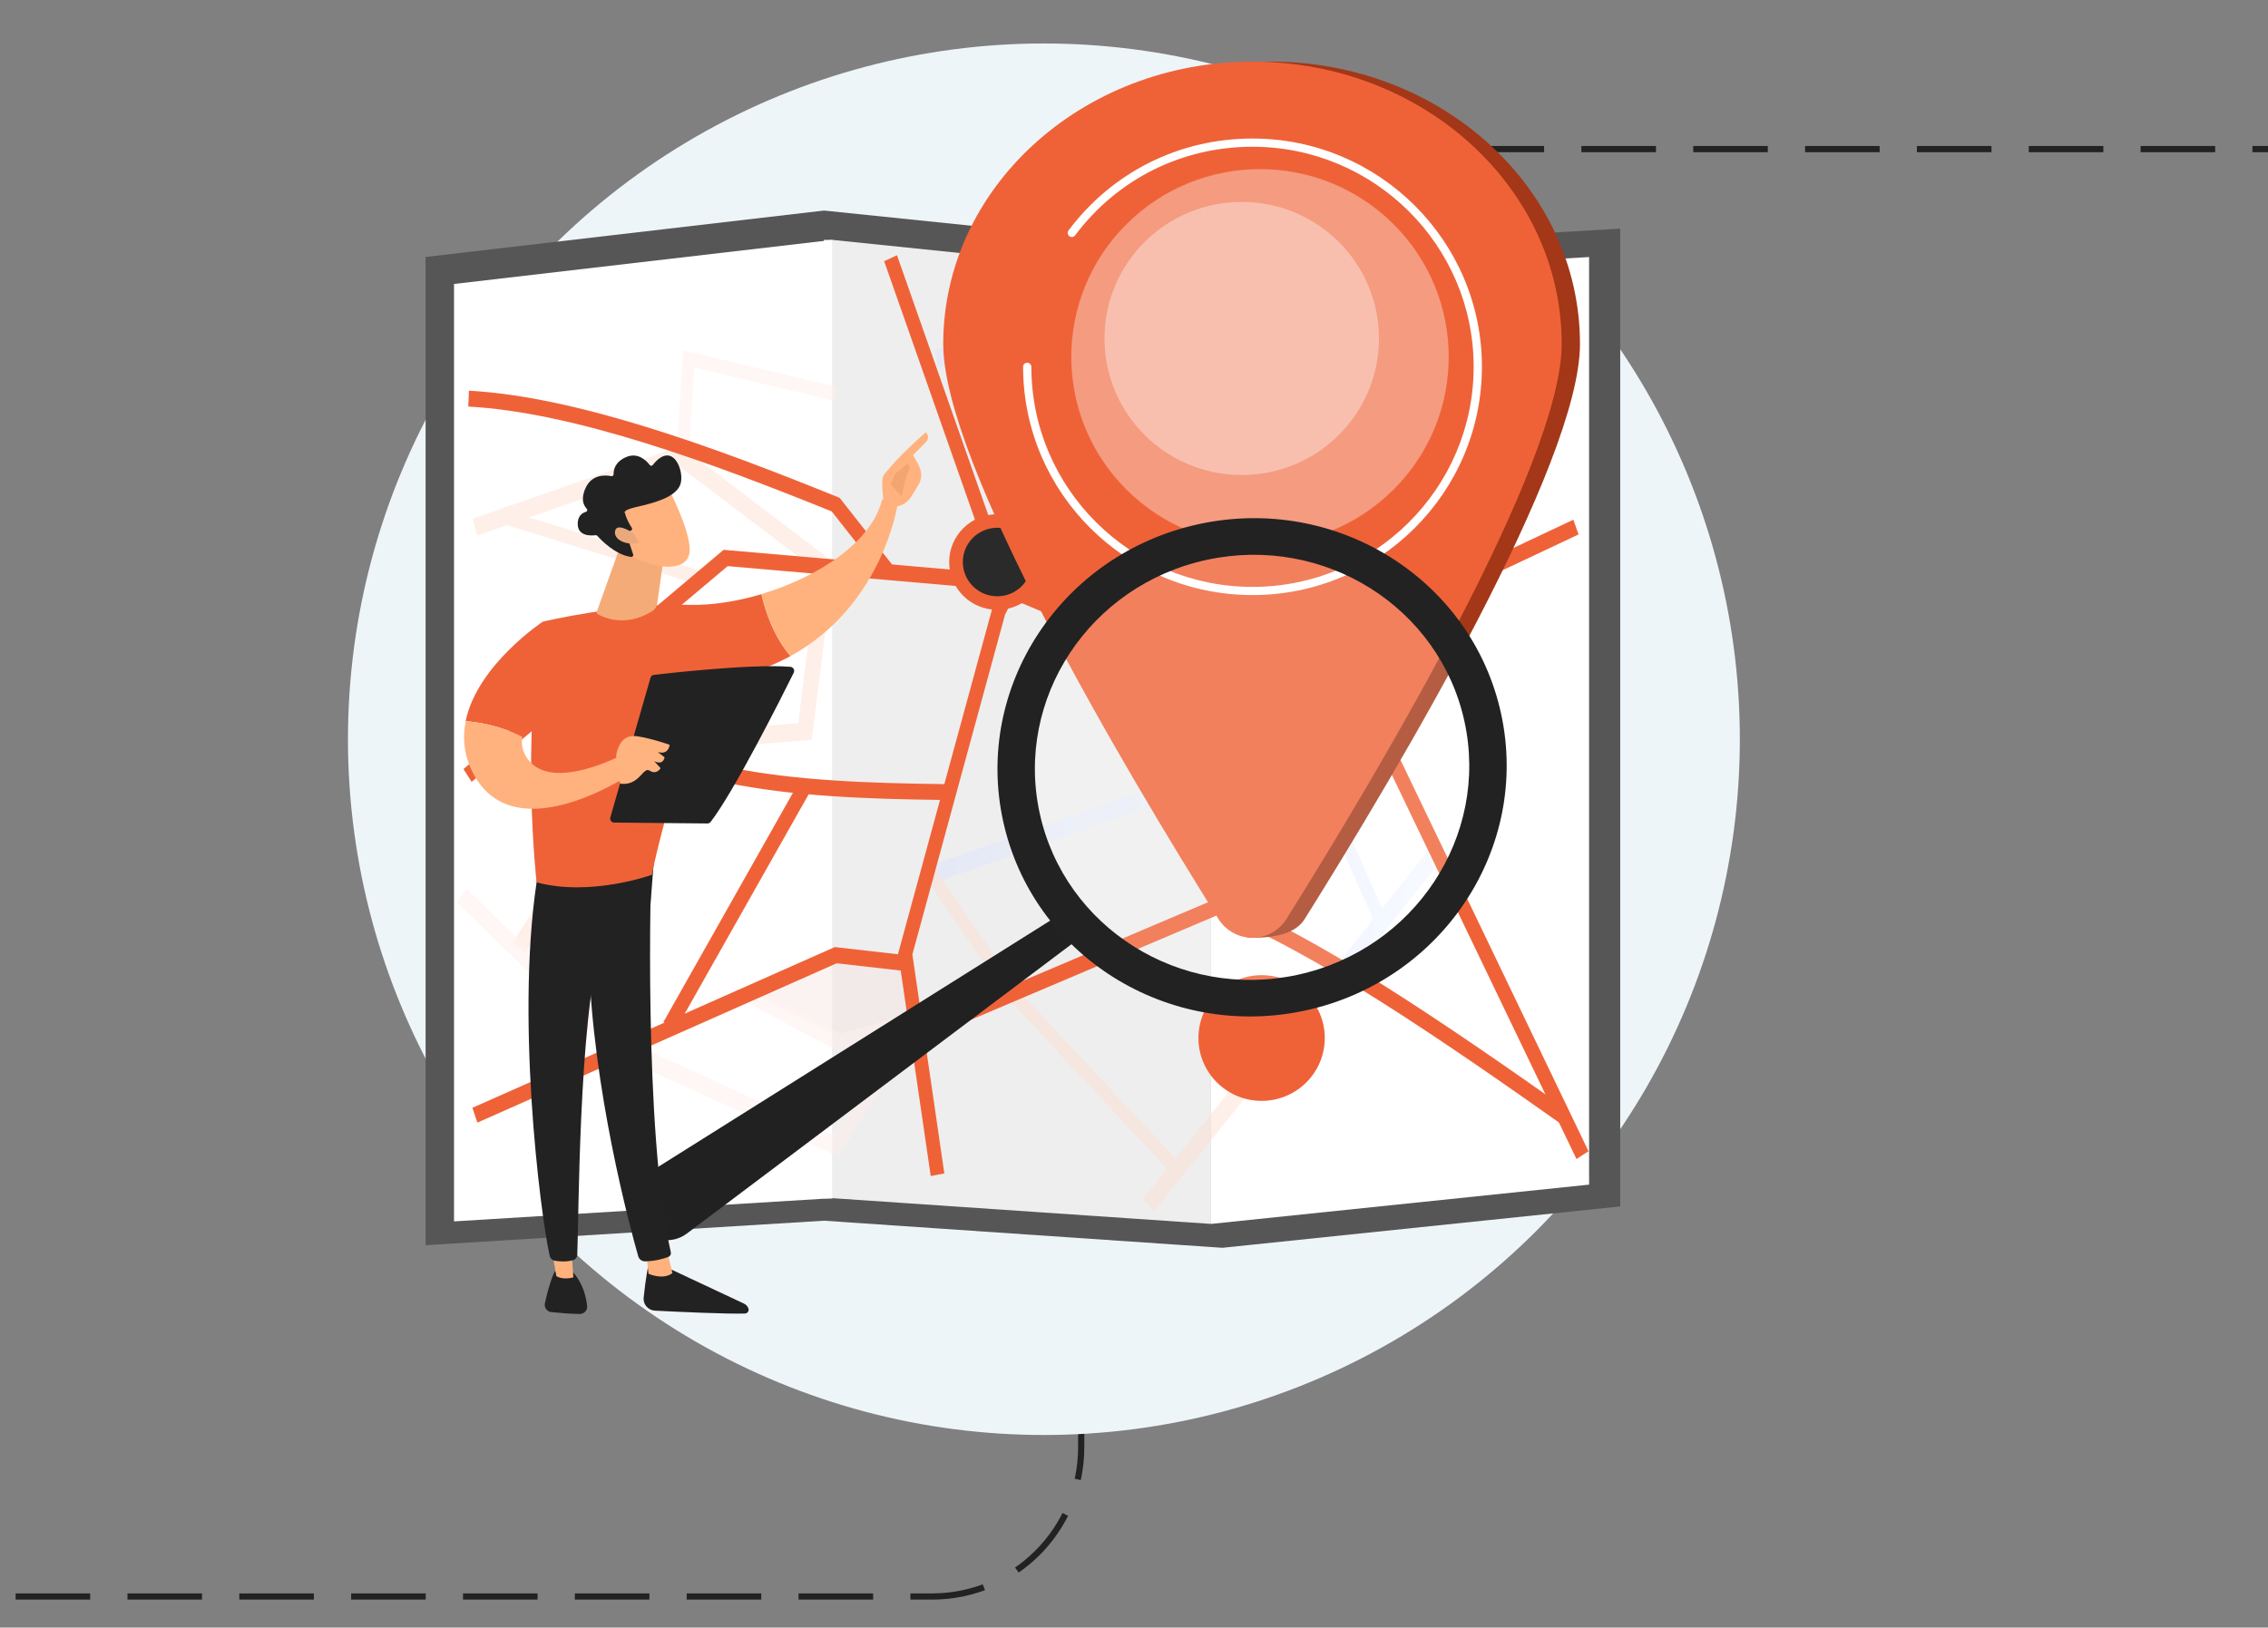 <svg width="365" height="262" viewBox="0 0 365 262" fill="none" xmlns="http://www.w3.org/2000/svg">
<rect x="0" y="0" width="365" height="262" fill="#808080" stroke="none"/>
<g clip-path="url(#clip0_386_6526)">
<path d="M454.5 24L477.5 24L239 24L242 24" stroke="#222222" stroke-dasharray="12 6"/>
<path d="M-134 221.214L-134 233C-134 246.255 -123.255 257 -110 257L150 257C163.255 257 174 246.255 174 233L174 201" stroke="#222222" stroke-dasharray="12 6"/>
<circle cx="168" cy="119" r="112" fill="#EEF5F9"/>
<g clip-path="url(#clip1_386_6526)">
<path d="M196.719 40.501L132.607 33.893L68.494 41.365V200.445L132.607 196.505L196.719 200.866L260.751 194.208V36.808L196.719 40.501Z" fill="#565656"/>
<path d="M133.98 192.878L73.066 196.614V45.712L133.98 38.618V192.878Z" fill="white"/>
<path d="M194.902 197.021L133.98 192.878V38.618L194.902 44.891V197.021Z" fill="#EEEEEE"/>
<path d="M255.741 190.697L194.901 197.021V44.891L255.741 41.38V190.697Z" fill="white"/>
<path d="M133.98 38.618H132.6V192.922H133.98V38.618Z" fill="white"/>
<g opacity="0.69">
<path opacity="0.69" d="M210.908 48.866L226.133 60.38L215.753 69.996L203.521 58.752L210.908 48.866Z" fill="url(#paint0_linear_386_6526)"/>
<path opacity="0.69" d="M122.152 160.366L134.497 166.642L146.806 164.631L145.693 156.317L134.497 153.756L122.152 160.366Z" fill="#F6E5E0"/>
<path opacity="0.69" d="M109.562 71.832L76.064 83.486L76.783 86.206L81.62 84.523L112.618 94.207L113.132 92.016L85.191 83.284L109.168 74.942L131.54 91.912L128.462 116.409L103.999 118.406L82.48 151.78L84.465 153.478L105.302 121.147L130.624 119.08L134.216 90.534L109.562 71.832Z" fill="#FFDCD1"/>
<path opacity="0.69" d="M99.105 170.19L73.529 145.247L75.128 143.084L100.704 168.019L99.105 170.19Z" fill="#FFEEE9"/>
<path opacity="0.69" d="M197.253 145.338L181.987 102.104L179.698 103.176L187.726 125.92L148.729 139.709L149.454 142.43L188.663 128.563L194.965 146.402L197.253 145.338Z" fill="url(#paint1_linear_386_6526)"/>
<path opacity="0.69" d="M229.858 136.926L222.429 146.221L207.754 113.09L205.986 114.12L220.992 147.989L221.035 147.961L215.317 155.12L217.133 157.047L231.682 138.847L229.858 136.926Z" fill="url(#paint2_linear_386_6526)"/>
<path opacity="0.69" d="M188.987 94.541L184.023 74.991L177.953 57.173L150.792 59.031L150.645 56.192L179.6 54.209L186.382 74.135L191.36 93.748L188.987 94.541Z" fill="url(#paint3_linear_386_6526)"/>
<path opacity="0.69" d="M110.899 72.069L108.928 71.895L109.963 56.415L134.694 62.294L134.292 64.527L111.759 59.17L110.899 72.069Z" fill="#FFEEE9"/>
<path opacity="0.69" d="M215.443 71.658L214.211 69.877L224.499 60.429L210.246 48.629L211.401 46.778L227.773 60.332L215.443 71.658Z" fill="url(#paint4_linear_386_6526)"/>
<path opacity="0.69" d="M134.92 186.192L98.549 169.55L99.464 166.906L134.032 182.727L143.877 166.899L135.032 169.327L119.963 161.263L121.005 158.689L135.293 166.335L149.729 162.363L134.92 186.192Z" fill="#FFEEE9"/>
<path opacity="0.69" d="M213.921 155.67L189.17 186.477L164.03 159.594L149.869 139.034L148.32 140.447L162.523 161.076L162.573 161.145L187.832 188.147L183.909 193.038L185.719 194.965L215.738 157.597L213.921 155.67Z" fill="#FFDCD1"/>
</g>
<path d="M142.498 93.324L133.865 82.338C114.507 74.49 92.459 66.378 75.361 65.445L75.467 62.892C92.931 63.845 115.295 72.09 134.864 80.035L135.132 80.147L144.146 91.612L142.498 93.324Z" fill="#EF6238"/>
<path d="M251.131 180.863C232.273 167.546 210.951 152.894 196.135 147.23L147.969 167.678L147.201 165.278L196.092 144.524L196.459 144.663C211.521 150.312 233.181 165.188 252.3 178.685L251.131 180.863Z" fill="#EF6238"/>
<path d="M157.08 84.154L142.293 42.047L144.356 41.087L159.144 83.194L157.08 84.154Z" fill="#EF6238"/>
<path d="M224.089 95.808C220.266 78.741 212.893 66.99 201.562 59.873L202.626 57.625C208.879 61.549 214.062 66.9 218.04 73.537C221.646 79.562 224.336 86.638 226.244 95.168L224.089 95.808Z" fill="#EF6238"/>
<path d="M108.62 165.96L106.768 164.527L128.618 125.836L130.477 127.27L108.62 165.96Z" fill="#EF6238"/>
<path d="M230.224 97.262L166.031 94.319L166.123 91.758L229.83 94.681L253.202 83.66L254.047 86.032L230.224 97.262Z" fill="#EF6238"/>
<path d="M76.826 180.717L76.023 178.33L134.344 152.455L145.801 153.763L145.582 156.31L134.653 155.064L76.826 180.717Z" fill="#EF6238"/>
<path d="M151.983 128.779C126.942 128.473 103.479 127.012 91.508 112.645L93.113 110.878C104.486 124.528 127.456 125.927 152.004 126.226L151.983 128.779Z" fill="#EF6238"/>
<path d="M149.785 189.316L144.553 153.458L144.63 153.165L159.707 97.881L166.46 84.725L193.204 68.103L211.041 45.519L212.689 47.245L194.599 70.142L168.065 86.638L161.749 98.932L146.834 153.638L151.975 188.892L149.785 189.316Z" fill="#EF6238"/>
<path d="M253.708 186.568L222.463 121.536L164.7 97.199L154.419 94.382L117.104 91.132L75.903 125.864L74.586 123.798L116.449 88.509L116.858 88.544L154.764 91.842L165.34 94.743L165.404 94.771L224.006 119.463L224.21 119.881L255.651 185.329L253.708 186.568Z" fill="#EF6238"/>
<path d="M160.497 98.169C164.772 98.169 168.238 94.723 168.238 90.472C168.238 86.221 164.772 82.774 160.497 82.774C156.222 82.774 152.756 86.221 152.756 90.472C152.756 94.723 156.222 98.169 160.497 98.169Z" fill="#EF6238"/>
<path d="M160.496 95.989C163.557 95.989 166.039 93.519 166.039 90.472C166.039 87.425 163.557 84.955 160.496 84.955C157.435 84.955 154.953 87.425 154.953 90.472C154.953 93.519 157.435 95.989 160.496 95.989Z" fill="#2A2A2A"/>
<path d="M203.036 177.215C208.651 177.215 213.202 172.685 213.202 167.097C213.202 161.509 208.651 156.979 203.036 156.979C197.422 156.979 192.871 161.509 192.871 167.097C192.871 172.685 197.422 177.215 203.036 177.215Z" fill="#EF6238"/>
<path d="M254.274 55.365C254.274 74.612 225.149 123.711 209.974 147.937C208.798 149.819 206.257 150.96 201.561 150.96C199.334 150.96 200.21 149.812 199.034 147.937C183.859 123.711 154.742 74.619 154.742 55.372C154.742 30.267 177.023 9.922 204.511 9.922C231.992 9.922 254.274 30.267 254.274 55.365Z" fill="#A33717"/>
<path d="M251.33 55.365C251.33 74.612 222.206 123.711 207.031 147.937C205.855 149.819 203.788 150.96 201.561 150.96C199.333 150.96 197.274 149.812 196.091 147.937C180.915 123.711 151.799 74.619 151.799 55.372C151.806 30.267 174.08 9.922 201.568 9.922C229.049 9.922 251.33 30.267 251.33 55.365Z" fill="#EF6238"/>
<path opacity="0.36" d="M224.254 78.829C236.115 67.024 236.115 47.883 224.254 36.078C212.393 24.273 193.162 24.273 181.301 36.078C169.439 47.883 169.439 67.024 181.301 78.829C193.162 90.635 212.393 90.635 224.254 78.829Z" fill="white"/>
<path opacity="0.36" d="M199.838 76.466C212.034 76.466 221.922 66.625 221.922 54.485C221.922 42.346 212.034 32.505 199.838 32.505C187.641 32.505 177.754 42.346 177.754 54.485C177.754 66.625 187.641 76.466 199.838 76.466Z" fill="white"/>
<path d="M201.568 95.792C181.215 95.792 164.652 79.307 164.652 59.05C164.652 58.687 164.952 58.389 165.317 58.389C165.682 58.389 165.981 58.687 165.981 59.05C165.981 78.588 181.945 94.477 201.576 94.477C221.206 94.477 237.163 78.588 237.163 59.05C237.163 39.512 221.199 23.623 201.568 23.623C190.22 23.623 179.813 28.82 173.021 37.891C172.802 38.182 172.386 38.24 172.094 38.022C171.802 37.804 171.743 37.39 171.962 37.099C179.01 27.694 189.803 22.3 201.576 22.3C221.929 22.3 238.492 38.785 238.492 59.043C238.485 79.315 221.922 95.792 201.568 95.792Z" fill="white"/>
<path d="M171.451 146.665L104.286 188.866C101.468 190.632 100.766 194.419 102.753 197.079L103.081 197.515C104.841 199.87 108.194 200.343 110.545 198.569L174.241 150.641L171.451 146.665Z" fill="#212121"/>
<path opacity="0.19" d="M209.186 158.715C229.07 154.413 241.749 135.172 237.505 115.739C233.261 96.305 213.702 84.039 193.818 88.34C173.934 92.642 161.255 111.883 165.499 131.316C169.743 150.75 189.302 163.016 209.186 158.715Z" fill="white"/>
<path d="M192.951 84.366C170.823 89.156 156.714 110.562 161.439 132.186C166.164 153.81 187.927 167.46 210.055 162.67C232.183 157.88 246.292 136.474 241.567 114.85C236.842 93.234 215.079 79.584 192.951 84.366ZM208.799 156.928C189.921 161.013 171.357 149.369 167.325 130.921C163.294 112.474 175.329 94.208 194.207 90.123C213.086 86.038 231.65 97.682 235.681 116.13C239.705 134.577 227.669 152.843 208.799 156.928Z" fill="#222222"/>
<path d="M104.381 203.337C104.381 203.337 103.855 206.129 103.585 208.898C103.482 209.981 104.308 210.926 105.403 210.984C109.106 211.173 117.037 211.544 119.885 211.449C120.316 211.435 120.593 210.998 120.44 210.606C120.308 210.272 120.06 210.003 119.732 209.85L106.688 203.73L104.381 203.337Z" fill="#222222"/>
<path d="M103.994 201.688L104.359 205.038C104.359 205.038 106.645 206.121 108.222 204.944L107.31 201.201L103.994 201.688Z" fill="#FFB27D"/>
<path d="M104.891 138.742C104.708 139.614 103.547 182.368 107.958 201.571C108.031 201.884 107.87 202.203 107.571 202.327C106.863 202.603 105.482 203.01 103.825 203.047C103.313 203.061 102.853 202.719 102.715 202.232C101.444 197.777 95.368 175.441 94.754 154.151C94.068 130.369 94.762 153.344 94.762 153.344L95.441 138.655L104.891 138.742Z" fill="#222222"/>
<path d="M89.299 204.653C89.299 204.653 88.496 206.056 87.692 209.807C87.546 210.483 88.021 211.137 88.708 211.21C89.927 211.34 91.811 211.515 93.323 211.515C94.017 211.515 94.565 210.919 94.492 210.228C94.338 208.855 93.842 206.601 92.242 204.835L89.299 204.653Z" fill="#222222"/>
<path d="M88.65 200.343L89.534 205.416C89.534 205.416 90.447 206.107 92.28 205.627L91.886 200.176L88.65 200.343Z" fill="#FFB27D"/>
<path d="M86.707 139.883C82.734 162.408 86.984 195.655 88.467 202.167C88.555 202.567 88.876 202.872 89.285 202.945C89.971 203.069 91.103 203.17 92.221 202.858C92.608 202.749 92.878 202.407 92.9 202.008C93.155 196.76 93.097 164.502 96.719 151.789C96.902 151.142 97.303 150.583 97.858 150.205L104.694 145.465L105.293 137.703L86.707 139.883Z" fill="#222222"/>
<path d="M111.048 97.362C99.794 97.072 87.343 100.081 87.343 100.081C83.801 119.531 86.357 142.035 86.357 142.035C95.047 144.39 104.914 140.821 104.914 140.821C106.44 132.687 113.414 109.835 113.414 109.835C118.921 109.21 123.463 107.669 127.217 105.619C124.405 102.312 123.098 98.118 122.543 95.647C118.555 96.832 114.517 97.45 111.048 97.362Z" fill="#EF6238"/>
<path d="M144.452 81.175C143.356 79.838 141.954 80.448 141.954 80.448C140.23 87.397 131.489 92.958 122.543 95.632C123.105 98.111 124.405 102.298 127.217 105.605C142.107 97.471 144.452 81.175 144.452 81.175Z" fill="#FFB27D"/>
<path d="M144.181 81.51C144.291 81.88 142.947 82.418 142.173 80.914C142.151 80.194 141.742 77.12 142.18 76.538C144.503 73.449 148.994 69.589 148.994 69.589C149.739 70.338 149.111 71.058 149.111 71.058L146.934 73.275C147.38 74.089 147.92 74.779 148.169 75.768C148.358 76.516 148.227 77.308 147.847 77.977C147.46 78.653 146.934 79.533 146.445 80.216C145.503 81.517 144.181 81.51 144.181 81.51Z" fill="#FFB27D"/>
<path d="M145.97 74.714L143.991 76.356L143.355 77.999L145.094 79.954C145.094 79.954 145.714 76.684 146.16 75.979C146.605 75.273 146.379 74.925 145.97 74.714Z" fill="#F3A570"/>
<path d="M91.556 110.969L87.342 100.081C87.342 100.081 76.76 107.088 74.941 116.086C76.928 116.254 80.535 116.799 84.055 118.609C84.881 114.364 91.556 110.969 91.556 110.969Z" fill="#EF6238"/>
<path d="M100.649 121.261C100.649 121.261 88.781 127.788 84.852 122.083C84.034 120.898 83.852 119.728 84.064 118.616C80.544 116.806 76.936 116.253 74.95 116.093C74.402 118.805 74.65 121.697 76.228 124.634C83.085 137.405 102.182 124.176 102.182 124.176L100.649 121.261Z" fill="#FFB27D"/>
<path d="M99.735 88.161L96.054 98.438C95.996 98.606 96.061 98.802 96.222 98.889C97.194 99.434 100.699 101.019 104.956 98.388C105.402 98.111 105.709 97.661 105.774 97.145L107.023 88.233L99.735 88.161Z" fill="#F5AB78"/>
<path d="M107.615 78.689C107.615 78.689 111.478 86.096 110.945 89.069C110.412 92.042 105.541 91.78 101.306 89.323L98.406 81.343L107.615 78.689Z" fill="#FFB27D"/>
<path d="M101.539 85.413C101.714 85.34 101.78 85.129 101.677 84.97C101.363 84.49 100.787 83.501 100.604 82.644C100.604 82.644 99.903 82.186 102.415 81.612C104.927 81.037 108.674 80.143 109.477 78.028C110.266 75.964 108.301 70.738 105.051 74.859C104.927 75.019 104.686 75.019 104.569 74.859C104.051 74.176 102.678 72.744 100.75 73.587C98.946 74.372 98.727 75.68 98.749 76.342C98.756 76.538 98.581 76.683 98.384 76.647C97.478 76.465 95.295 76.298 94.258 78.515C93.403 80.34 93.936 81.386 94.426 81.895C94.586 82.062 94.513 82.331 94.294 82.397C93.695 82.571 92.921 83.073 92.98 84.461C93.067 86.387 95.236 86.242 95.85 86.154C95.952 86.14 96.054 86.176 96.12 86.249C96.646 86.838 98.997 89.331 101.568 89.65C101.794 89.68 101.962 89.462 101.897 89.251L100.816 86.016C100.765 85.864 100.838 85.704 100.984 85.638L101.539 85.413Z" fill="#222222"/>
<path d="M101.977 85.871C101.977 85.871 99.195 83.93 98.975 85.544C98.756 87.15 101.473 87.899 102.831 87.31L101.977 85.871Z" fill="#EAA97C"/>
<path d="M98.225 131.575L104.688 109.108C104.761 108.854 104.98 108.665 105.243 108.636C106.411 108.498 109.807 108.12 113.729 107.785C118.446 107.386 123.931 107.066 127.203 107.342C127.67 107.378 127.948 107.873 127.743 108.287C125.881 112.037 118.22 127.294 114.379 132.295C114.255 132.462 114.057 132.557 113.846 132.557L98.845 132.418C98.415 132.411 98.1 131.997 98.225 131.575Z" fill="#222222"/>
<path d="M99.787 126.146C99.787 126.146 98.888 122.461 99.246 121.152C99.612 119.844 100.313 118.165 102.657 118.536C105.001 118.906 107.769 119.895 107.769 119.895C107.769 119.895 107.63 121.596 105.848 121.051L106.951 121.901C106.951 121.901 106.79 123.267 105.286 122.533L106.316 123.66C106.316 123.66 105.666 124.779 104.563 124.06C103.46 123.347 102.927 126.596 99.787 126.146Z" fill="#FFB480"/>
</g>
</g>
<defs>
<linearGradient id="paint0_linear_386_6526" x1="215.687" y1="58.039" x2="262.616" y2="-27.526" gradientUnits="userSpaceOnUse">
<stop stop-color="#4F52FF"/>
<stop offset="1" stop-color="#4042E2"/>
</linearGradient>
<linearGradient id="paint1_linear_386_6526" x1="148.73" y1="124.256" x2="197.252" y2="124.256" gradientUnits="userSpaceOnUse">
<stop stop-color="#DAE3FE"/>
<stop offset="1" stop-color="#E9EFFD"/>
</linearGradient>
<linearGradient id="paint2_linear_386_6526" x1="205.989" y1="135.068" x2="231.679" y2="135.068" gradientUnits="userSpaceOnUse">
<stop stop-color="#DAE3FE"/>
<stop offset="1" stop-color="#E9EFFD"/>
</linearGradient>
<linearGradient id="paint3_linear_386_6526" x1="150.643" y1="74.377" x2="191.363" y2="74.377" gradientUnits="userSpaceOnUse">
<stop stop-color="#DAE3FE"/>
<stop offset="1" stop-color="#E9EFFD"/>
</linearGradient>
<linearGradient id="paint4_linear_386_6526" x1="210.245" y1="59.218" x2="227.771" y2="59.218" gradientUnits="userSpaceOnUse">
<stop stop-color="#DAE3FE"/>
<stop offset="1" stop-color="#E9EFFD"/>
</linearGradient>
<clipPath id="clip0_386_6526">
<rect width="365" height="262" fill="white"/>
</clipPath>
<clipPath id="clip1_386_6526">
<rect width="200.626" height="201.6" fill="white" transform="translate(63.791 9.922)"/>
</clipPath>
</defs>
</svg>
